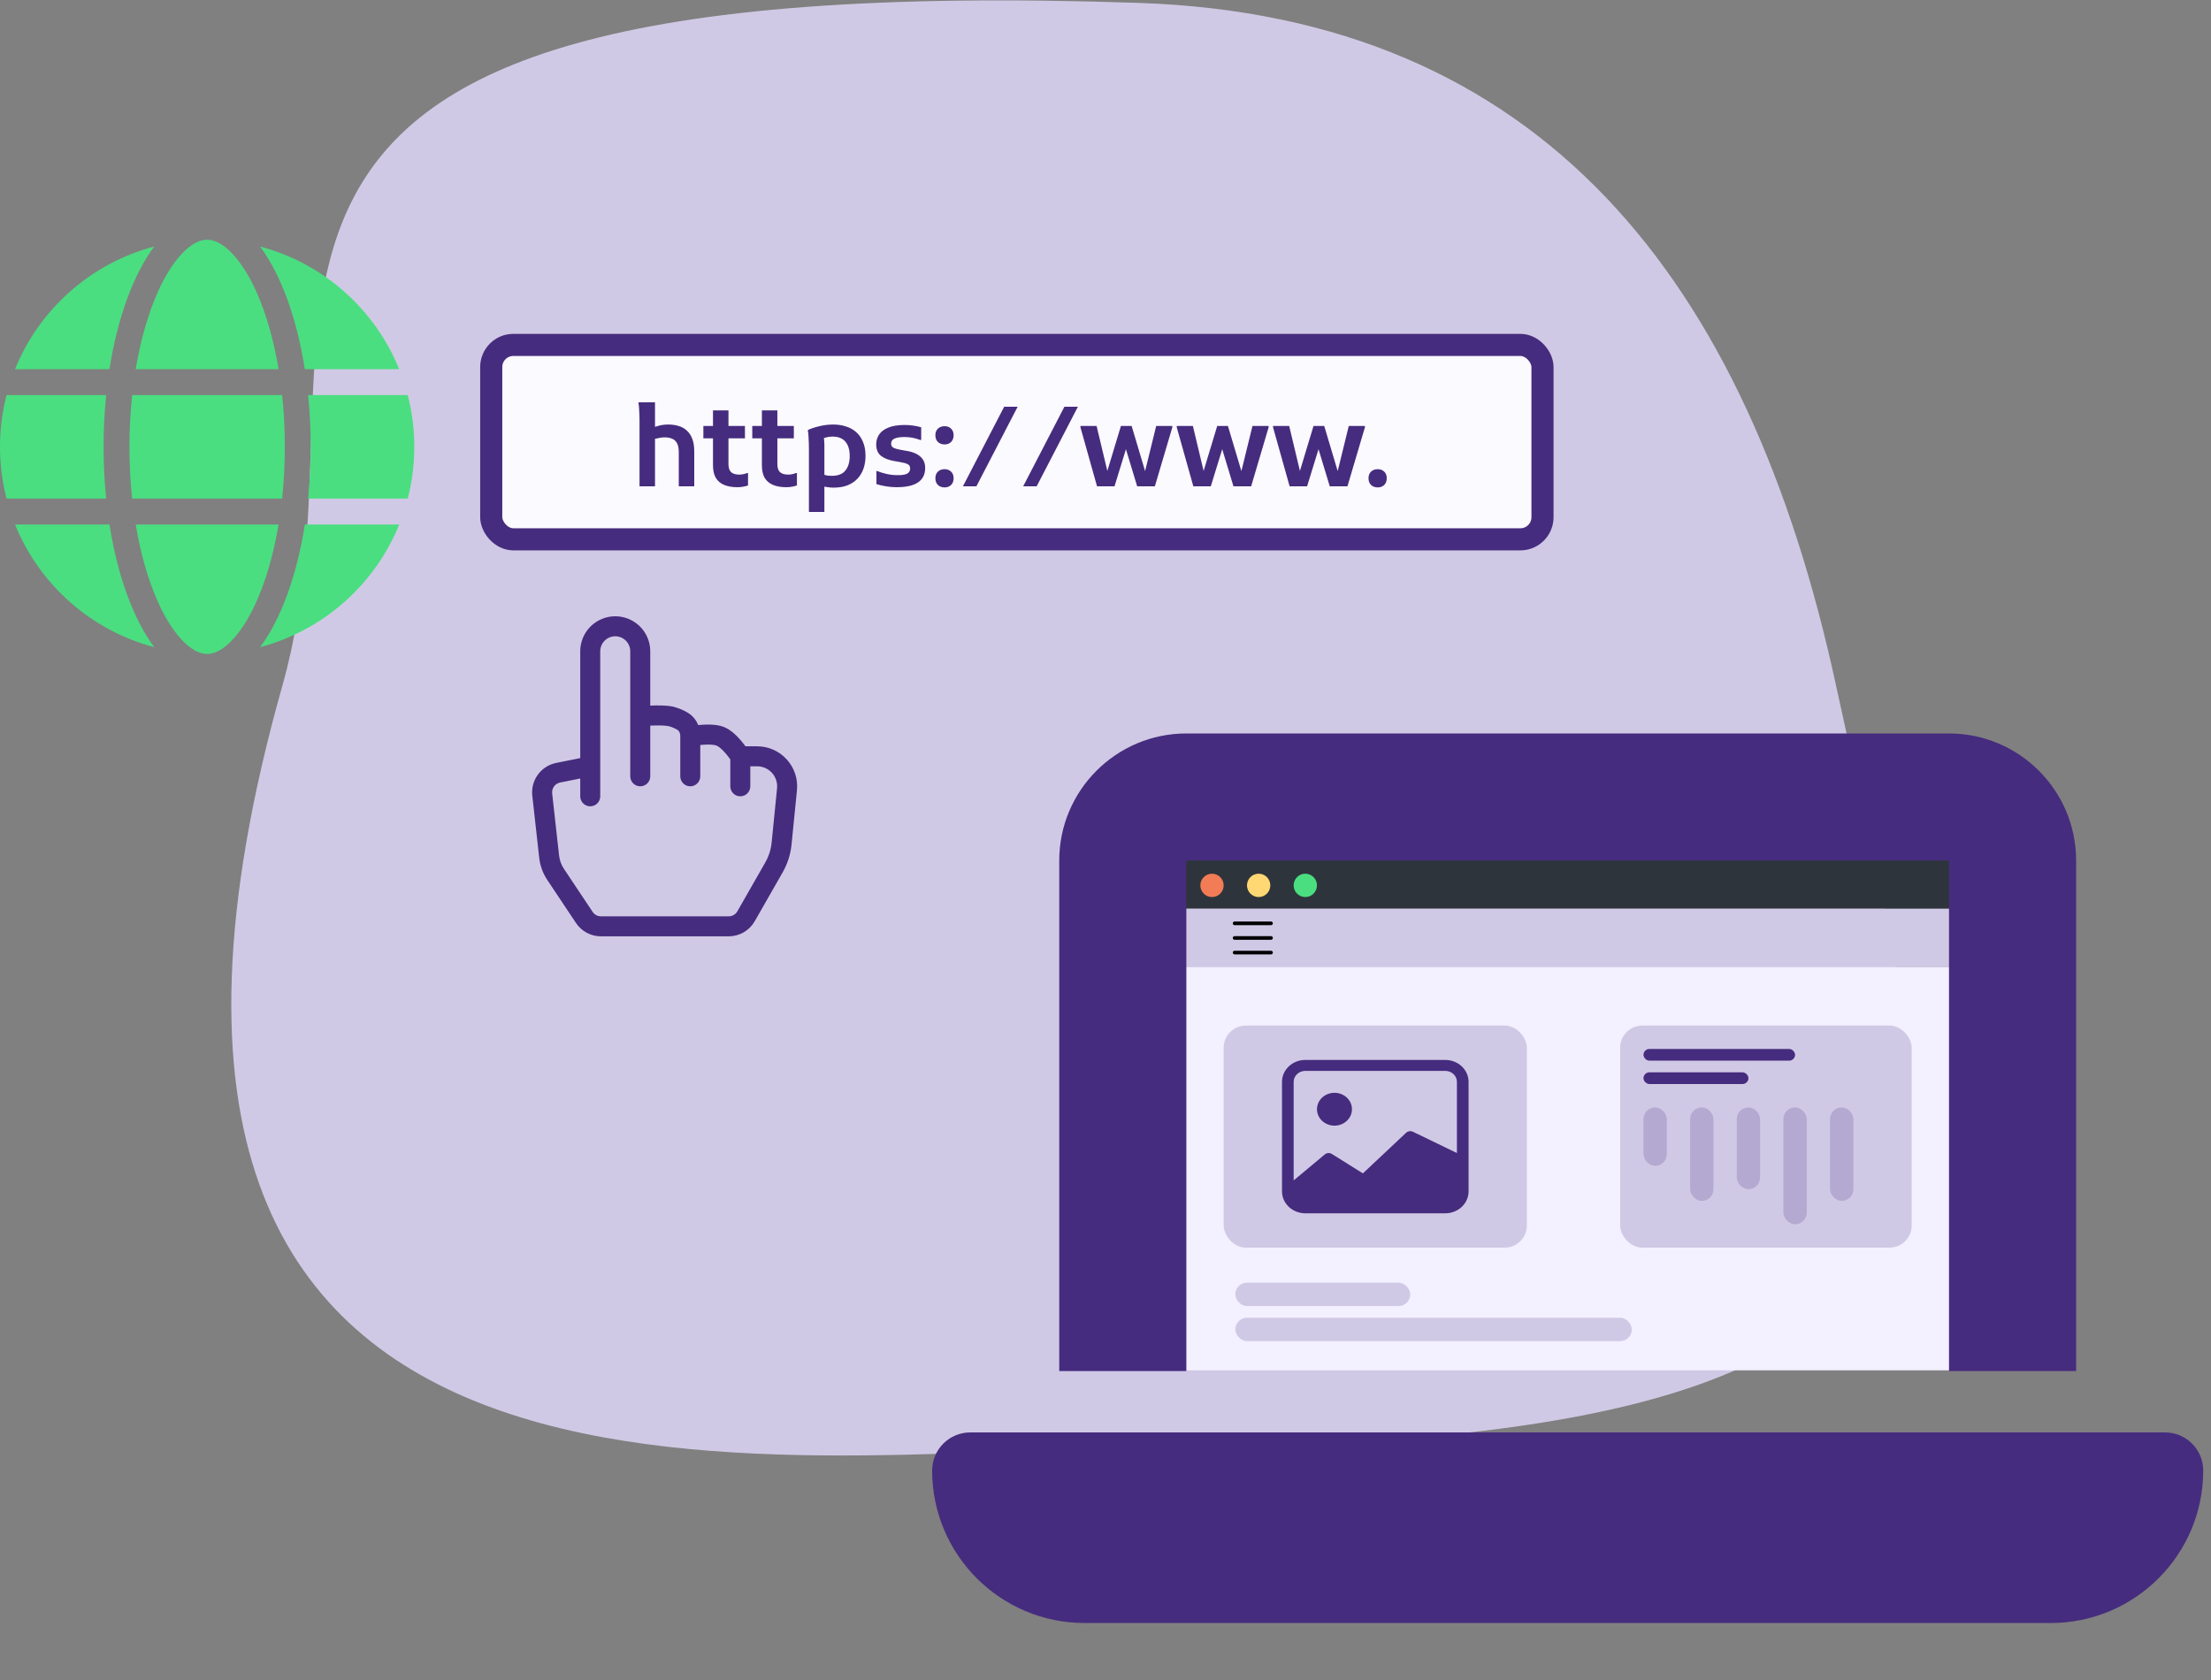<svg width="200" height="152" viewBox="0 0 200 152" fill="none" xmlns="http://www.w3.org/2000/svg">
<rect x="0" y="0" width="200" height="152" fill="#808080" stroke="none"/>
<path d="M166.08 62.012C175.875 107.286 186.521 130.999 103.055 130.999C71.069 130.999 2.555 143.483 25.551 62.012C34.814 29.192 8 -3 103.055 0.264C139.48 1.515 158.139 25.304 166.08 62.012Z" fill="#D0C9E5"/>
<g clip-path="url(#clip0_71_113)">
<rect x="106.47" y="76.933" width="70.675" height="5.286" fill="#2E343B"/>
<rect x="106.47" y="82.219" width="70.675" height="5.286" fill="#D0C9E5"/>
<path d="M105.415 87.506H176.434V123.982H105.415V87.506Z" fill="#F3F0FF"/>
<rect x="110.689" y="92.792" width="27.426" height="20.088" rx="2" fill="#D0C9E5"/>
<rect x="146.554" y="92.792" width="26.371" height="20.088" rx="2" fill="#D0C9E5"/>
<g clip-path="url(#clip1_71_113)">
<path d="M122.294 100.358C122.294 100.753 122.128 101.131 121.831 101.41C121.534 101.689 121.132 101.845 120.712 101.845C120.293 101.845 119.89 101.689 119.593 101.41C119.297 101.131 119.13 100.753 119.13 100.358C119.13 99.964 119.297 99.586 119.593 99.307C119.89 99.028 120.293 98.872 120.712 98.872C121.132 98.872 121.534 99.028 121.831 99.307C122.128 99.586 122.294 99.964 122.294 100.358Z" fill="#462C7E"/>
<path d="M118.075 95.898C117.516 95.898 116.979 96.107 116.583 96.479C116.188 96.85 115.966 97.355 115.966 97.88V107.792C115.966 108.318 116.188 108.822 116.583 109.194C116.979 109.566 117.516 109.775 118.075 109.775H130.733C131.293 109.775 131.83 109.566 132.225 109.194C132.621 108.822 132.843 108.318 132.843 107.792V97.88C132.843 97.355 132.621 96.85 132.225 96.479C131.83 96.107 131.293 95.898 130.733 95.898H118.075ZM130.733 96.889C131.013 96.889 131.281 96.994 131.479 97.18C131.677 97.365 131.788 97.618 131.788 97.88V104.323L127.804 102.393C127.705 102.347 127.593 102.331 127.484 102.347C127.375 102.364 127.274 102.412 127.195 102.485L123.282 106.163L120.476 104.406C120.375 104.343 120.253 104.314 120.132 104.326C120.011 104.337 119.898 104.387 119.812 104.468L117.02 106.801V97.88C117.02 97.618 117.132 97.365 117.329 97.18C117.527 96.994 117.795 96.889 118.075 96.889H130.733Z" fill="#462C7E"/>
</g>
<path d="M107.313 66.36C100.972 66.36 95.816 71.516 95.816 77.858V124.048H107.313V77.858H176.301V124.048H187.799V77.858C187.799 71.516 182.643 66.36 176.301 66.36H107.313ZM87.767 129.599C85.863 129.599 84.318 131.144 84.318 133.048C84.318 140.665 90.498 146.845 98.115 146.845H185.499C193.116 146.845 199.296 140.665 199.296 133.048C199.296 131.144 197.751 129.599 195.847 129.599H87.767Z" fill="#462C7E"/>
<g clip-path="url(#clip2_71_113)">
<path fill-rule="evenodd" clip-rule="evenodd" d="M111.513 86.184C111.513 86.141 111.53 86.099 111.561 86.068C111.592 86.037 111.634 86.019 111.678 86.019H114.974C115.018 86.019 115.06 86.037 115.091 86.068C115.122 86.099 115.139 86.141 115.139 86.184C115.139 86.228 115.122 86.27 115.091 86.301C115.06 86.332 115.018 86.35 114.974 86.35H111.678C111.634 86.35 111.592 86.332 111.561 86.301C111.53 86.27 111.513 86.228 111.513 86.184ZM111.513 84.863C111.513 84.819 111.53 84.777 111.561 84.746C111.592 84.715 111.634 84.698 111.678 84.698H114.974C115.018 84.698 115.06 84.715 115.091 84.746C115.122 84.777 115.139 84.819 115.139 84.863C115.139 84.907 115.122 84.949 115.091 84.98C115.06 85.011 115.018 85.028 114.974 85.028H111.678C111.634 85.028 111.592 85.011 111.561 84.98C111.53 84.949 111.513 84.907 111.513 84.863ZM111.513 83.541C111.513 83.497 111.53 83.455 111.561 83.424C111.592 83.393 111.634 83.376 111.678 83.376H114.974C115.018 83.376 115.06 83.393 115.091 83.424C115.122 83.455 115.139 83.497 115.139 83.541C115.139 83.585 115.122 83.627 115.091 83.658C115.06 83.689 115.018 83.706 114.974 83.706H111.678C111.634 83.706 111.592 83.689 111.561 83.658C111.53 83.627 111.513 83.585 111.513 83.541Z" fill="black"/>
</g>
<ellipse cx="109.634" cy="80.105" rx="1.055" ry="1.057" fill="#F17C56"/>
<ellipse cx="113.854" cy="80.105" rx="1.055" ry="1.057" fill="#FFD874"/>
<ellipse cx="118.073" cy="80.105" rx="1.055" ry="1.057" fill="#4ADE80"/>
<rect x="148.664" y="94.907" width="13.713" height="1.057" rx="0.529" fill="#462C7E"/>
<rect x="111.744" y="116.052" width="15.823" height="2.115" rx="1.057" fill="#D0C9E5"/>
<rect x="111.744" y="119.224" width="35.865" height="2.115" rx="1.057" fill="#D0C9E5"/>
<rect x="148.664" y="97.021" width="9.494" height="1.057" rx="0.529" fill="#462C7E"/>
<rect x="148.664" y="100.193" width="2.11" height="5.286" rx="1.055" fill="#462C7E" fill-opacity="0.2"/>
<rect x="152.883" y="100.193" width="2.11" height="8.458" rx="1.055" fill="#462C7E" fill-opacity="0.2"/>
<rect x="157.102" y="100.193" width="2.11" height="7.401" rx="1.055" fill="#462C7E" fill-opacity="0.2"/>
<rect x="161.322" y="100.193" width="2.11" height="10.573" rx="1.055" fill="#462C7E" fill-opacity="0.2"/>
<rect x="165.541" y="100.193" width="2.11" height="8.458" rx="1.055" fill="#462C7E" fill-opacity="0.2"/>
</g>
<rect x="44.436" y="31.207" width="95.093" height="17.589" rx="2" fill="#FBFAFF" stroke="#462C7E" stroke-width="2"/>
<path d="M57.85 44V38.09C57.85 37.957 57.847 37.787 57.84 37.58C57.833 37.367 57.823 37.16 57.81 36.96C57.803 36.76 57.783 36.6 57.75 36.48L57.78 36.4H59.25V39.2L58.95 38.74C59.157 38.647 59.38 38.57 59.62 38.51C59.867 38.443 60.15 38.41 60.47 38.41C60.797 38.41 61.1 38.453 61.38 38.54C61.667 38.62 61.913 38.757 62.12 38.95C62.333 39.137 62.5 39.387 62.62 39.7C62.74 40.007 62.8 40.39 62.8 40.85V44H61.4V40.92C61.4 40.567 61.347 40.293 61.24 40.1C61.133 39.9 60.983 39.763 60.79 39.69C60.603 39.61 60.383 39.57 60.13 39.57C59.99 39.57 59.843 39.583 59.69 39.61C59.543 39.637 59.403 39.667 59.27 39.7C59.143 39.733 59.043 39.763 58.97 39.79L59.25 39.16V44H57.85ZM66.705 44.08C66.231 44.08 65.828 44.01 65.495 43.87C65.168 43.73 64.918 43.517 64.745 43.23C64.578 42.937 64.495 42.56 64.495 42.1V37.13H65.895V41.99C65.895 42.33 65.975 42.573 66.135 42.72C66.295 42.867 66.541 42.94 66.875 42.94C67.001 42.94 67.125 42.927 67.245 42.9C67.371 42.873 67.481 42.84 67.575 42.8H67.665V43.92C67.545 43.967 67.405 44.003 67.245 44.03C67.085 44.063 66.905 44.08 66.705 44.08ZM63.625 39.66V38.54H67.385V39.66H63.625ZM71.128 44.08C70.655 44.08 70.252 44.01 69.918 43.87C69.592 43.73 69.342 43.517 69.168 43.23C69.002 42.937 68.918 42.56 68.918 42.1V37.13H70.318V41.99C70.318 42.33 70.398 42.573 70.558 42.72C70.718 42.867 70.965 42.94 71.298 42.94C71.425 42.94 71.548 42.927 71.668 42.9C71.795 42.873 71.905 42.84 71.998 42.8H72.088V43.92C71.968 43.967 71.828 44.003 71.668 44.03C71.508 44.063 71.328 44.08 71.128 44.08ZM68.048 39.66V38.54H71.808V39.66H68.048ZM73.172 46.32V40.55C73.172 40.423 73.169 40.26 73.162 40.06C73.156 39.853 73.146 39.65 73.132 39.45C73.126 39.25 73.106 39.09 73.072 38.97L73.102 38.89C73.449 38.743 73.816 38.627 74.202 38.54C74.589 38.453 74.982 38.41 75.382 38.41C75.789 38.41 76.166 38.467 76.512 38.58C76.866 38.687 77.176 38.857 77.442 39.09C77.709 39.323 77.916 39.62 78.062 39.98C78.216 40.333 78.292 40.757 78.292 41.25C78.292 41.657 78.232 42.037 78.112 42.39C77.992 42.737 77.812 43.04 77.572 43.3C77.332 43.56 77.029 43.763 76.662 43.91C76.302 44.05 75.879 44.12 75.392 44.12C75.199 44.12 75.006 44.103 74.812 44.07C74.619 44.037 74.472 44.01 74.372 43.99L74.452 42.91C74.526 42.943 74.626 42.977 74.752 43.01C74.879 43.037 75.046 43.05 75.252 43.05C75.812 43.05 76.219 42.89 76.472 42.57C76.732 42.25 76.862 41.81 76.862 41.25C76.862 40.697 76.732 40.267 76.472 39.96C76.212 39.653 75.822 39.5 75.302 39.5C75.096 39.5 74.899 39.527 74.712 39.58C74.526 39.627 74.392 39.68 74.312 39.74L74.442 39.38C74.496 39.48 74.529 39.607 74.542 39.76C74.562 39.907 74.572 40.08 74.572 40.28V46.32H73.172ZM79.278 42.62H79.358C79.598 42.72 79.878 42.807 80.198 42.88C80.525 42.953 80.851 42.99 81.178 42.99C81.291 42.99 81.415 42.987 81.548 42.98C81.681 42.967 81.805 42.943 81.918 42.91C82.038 42.877 82.135 42.817 82.208 42.73C82.288 42.643 82.328 42.527 82.328 42.38C82.328 42.193 82.251 42.063 82.098 41.99C81.945 41.917 81.708 41.853 81.388 41.8L80.918 41.72C80.385 41.627 79.975 41.467 79.688 41.24C79.401 41.007 79.258 40.663 79.258 40.21C79.258 39.883 79.344 39.587 79.518 39.32C79.698 39.053 79.975 38.843 80.348 38.69C80.728 38.53 81.225 38.45 81.838 38.45C82.124 38.45 82.388 38.47 82.628 38.51C82.874 38.543 83.108 38.593 83.328 38.66V39.81H83.248C82.995 39.71 82.751 39.64 82.518 39.6C82.284 39.56 82.044 39.54 81.798 39.54C81.424 39.54 81.131 39.587 80.918 39.68C80.711 39.767 80.608 39.923 80.608 40.15C80.608 40.323 80.684 40.447 80.838 40.52C80.998 40.593 81.228 40.657 81.528 40.71L81.988 40.79C82.301 40.837 82.585 40.92 82.838 41.04C83.098 41.16 83.305 41.327 83.458 41.54C83.611 41.747 83.688 42.013 83.688 42.34C83.688 42.92 83.471 43.357 83.038 43.65C82.611 43.937 81.965 44.08 81.098 44.08C80.778 44.08 80.458 44.053 80.138 44C79.818 43.947 79.531 43.88 79.278 43.8V42.62ZM85.441 44.1C85.201 44.1 85.001 44.027 84.841 43.88C84.688 43.727 84.611 43.523 84.611 43.27C84.611 43.017 84.688 42.817 84.841 42.67C85.001 42.523 85.201 42.45 85.441 42.45C85.681 42.45 85.878 42.523 86.031 42.67C86.185 42.817 86.261 43.017 86.261 43.27C86.261 43.523 86.185 43.727 86.031 43.88C85.878 44.027 85.681 44.1 85.441 44.1ZM85.441 40.21C85.201 40.21 85.001 40.137 84.841 39.99C84.688 39.837 84.611 39.633 84.611 39.38C84.611 39.127 84.688 38.927 84.841 38.78C85.001 38.633 85.201 38.56 85.441 38.56C85.681 38.56 85.878 38.633 86.031 38.78C86.185 38.927 86.261 39.127 86.261 39.38C86.261 39.633 86.185 39.837 86.031 39.99C85.878 40.137 85.681 40.21 85.441 40.21ZM90.834 36.8H92.053L88.323 44H87.103L90.834 36.8ZM96.283 36.8H97.503L93.773 44H92.553L96.283 36.8ZM99.234 44L97.734 38.66V38.54H99.195L100.295 43.15L100.005 43.14L101.395 38.54H102.365L103.745 43.17L103.445 43.18L104.585 38.54H106.045V38.66L104.465 44H102.865L101.685 40.1H102.015L100.815 44H99.234ZM107.945 44L106.445 38.66V38.54H107.905L109.005 43.15L108.715 43.14L110.105 38.54H111.075L112.455 43.17L112.155 43.18L113.295 38.54H114.755V38.66L113.175 44H111.575L110.395 40.1H110.725L109.525 44H107.945ZM116.656 44L115.156 38.66V38.54H116.616L117.716 43.15L117.426 43.14L118.816 38.54H119.786L121.166 43.17L120.866 43.18L122.006 38.54H123.466V38.66L121.886 44H120.286L119.106 40.1H119.436L118.236 44H116.656ZM124.621 44.1C124.381 44.1 124.181 44.027 124.021 43.88C123.868 43.727 123.791 43.523 123.791 43.27C123.791 43.017 123.868 42.817 124.021 42.67C124.181 42.523 124.381 42.45 124.621 42.45C124.861 42.45 125.058 42.523 125.211 42.67C125.364 42.817 125.441 43.017 125.441 43.27C125.441 43.523 125.364 43.727 125.211 43.88C125.058 44.027 124.861 44.1 124.621 44.1Z" fill="#462C7E"/>
<path d="M25.764 40.428C25.764 42.053 25.676 43.619 25.522 45.112H11.952C11.791 43.619 11.711 42.053 11.711 40.428C11.711 38.803 11.799 37.236 11.952 35.743H25.522C25.683 37.236 25.764 38.803 25.764 40.428ZM27.872 35.743H36.882C37.27 37.244 37.475 38.81 37.475 40.428C37.475 42.045 37.27 43.612 36.882 45.112H27.872C28.025 43.604 28.106 42.038 28.106 40.428C28.106 38.818 28.025 37.251 27.872 35.743ZM36.113 33.401H27.572C26.84 28.724 25.39 24.808 23.524 22.305C29.255 23.82 33.917 27.978 36.106 33.401H36.113ZM25.2 33.401H12.274C12.721 30.737 13.409 28.38 14.251 26.47C15.019 24.743 15.876 23.491 16.703 22.701C17.522 21.925 18.203 21.69 18.737 21.69C19.272 21.69 19.952 21.925 20.772 22.701C21.599 23.491 22.456 24.743 23.224 26.47C24.073 28.373 24.754 30.73 25.2 33.401ZM9.903 33.401H1.361C3.557 27.978 8.212 23.82 13.95 22.305C12.084 24.808 10.635 28.724 9.903 33.401ZM0.593 35.743H9.603C9.449 37.251 9.369 38.818 9.369 40.428C9.369 42.038 9.449 43.604 9.603 45.112H0.593C0.205 43.612 0 42.045 0 40.428C0 38.81 0.205 37.244 0.593 35.743ZM14.251 54.378C13.402 52.475 12.721 50.118 12.274 47.454H25.2C24.754 50.118 24.066 52.475 23.224 54.378C22.456 56.105 21.599 57.357 20.772 58.148C19.952 58.931 19.272 59.165 18.737 59.165C18.203 59.165 17.522 58.931 16.703 58.155C15.876 57.364 15.019 56.113 14.251 54.386V54.378ZM9.903 47.454C10.635 52.131 12.084 56.047 13.95 58.55C8.212 57.035 3.557 52.878 1.361 47.454H9.903ZM36.113 47.454C33.917 52.878 29.262 57.035 23.531 58.55C25.398 56.047 26.84 52.131 27.579 47.454H36.113Z" fill="#4ADE80"/>
<path d="M55.653 57.568C56.013 57.568 56.358 57.711 56.613 57.966C56.867 58.22 57.01 58.566 57.01 58.925V70.237C57.01 70.477 57.106 70.707 57.275 70.877C57.445 71.047 57.675 71.142 57.915 71.142C58.155 71.142 58.386 71.047 58.555 70.877C58.725 70.707 58.82 70.477 58.82 70.237V65.653L58.976 65.645C59.55 65.624 60.129 65.631 60.453 65.694C60.695 65.743 60.985 65.868 61.264 66.024C61.403 66.1 61.535 66.29 61.535 66.592V70.237C61.535 70.477 61.63 70.707 61.8 70.877C61.97 71.047 62.2 71.142 62.44 71.142C62.68 71.142 62.91 71.047 63.08 70.877C63.249 70.707 63.345 70.477 63.345 70.237V67.405L63.537 67.387C64.109 67.343 64.594 67.368 64.818 67.459C65.032 67.542 65.361 67.834 65.698 68.237C65.844 68.411 65.969 68.581 66.06 68.706V71.142C66.06 71.382 66.155 71.612 66.325 71.782C66.494 71.952 66.725 72.047 66.965 72.047C67.205 72.047 67.435 71.952 67.604 71.782C67.774 71.612 67.87 71.382 67.87 71.142V69.332H68.488C68.741 69.332 68.992 69.385 69.223 69.488C69.454 69.59 69.661 69.74 69.831 69.928C70 70.115 70.129 70.337 70.208 70.577C70.287 70.817 70.314 71.071 70.289 71.323L69.799 76.237C69.735 76.868 69.54 77.479 69.225 78.03L66.7 82.45C66.621 82.588 66.507 82.704 66.369 82.784C66.231 82.864 66.074 82.906 65.915 82.906H54.359C54.21 82.906 54.063 82.869 53.932 82.799C53.8 82.728 53.689 82.626 53.606 82.502L51.013 78.611C50.772 78.25 50.621 77.837 50.573 77.406L49.948 71.786C49.923 71.561 49.983 71.335 50.117 71.152C50.251 70.969 50.448 70.843 50.67 70.798L52.486 70.436V72.047C52.486 72.287 52.581 72.517 52.751 72.687C52.92 72.856 53.151 72.952 53.391 72.952C53.631 72.952 53.861 72.856 54.031 72.687C54.2 72.517 54.296 72.287 54.296 72.047V58.925C54.296 58.566 54.439 58.22 54.693 57.966C54.948 57.711 55.293 57.568 55.653 57.568ZM58.82 63.841V58.925C58.82 58.086 58.486 57.28 57.893 56.686C57.299 56.092 56.493 55.758 55.653 55.758C54.813 55.758 54.007 56.092 53.413 56.686C52.819 57.28 52.486 58.086 52.486 58.925V68.59L50.314 69.025C49.648 69.158 49.057 69.536 48.656 70.084C48.255 70.632 48.075 71.311 48.149 71.985L48.774 77.607C48.854 78.325 49.105 79.014 49.507 79.616L52.1 83.507C52.348 83.879 52.684 84.184 53.078 84.395C53.472 84.606 53.912 84.716 54.359 84.716H65.915C66.393 84.716 66.863 84.589 67.277 84.349C67.691 84.109 68.034 83.763 68.271 83.348L70.796 78.93C71.237 78.158 71.511 77.301 71.6 76.416L72.09 71.502C72.14 70.999 72.085 70.491 71.927 70.01C71.769 69.53 71.511 69.088 71.172 68.713C70.833 68.338 70.419 68.039 69.957 67.834C69.494 67.628 68.994 67.522 68.488 67.522H67.437C67.324 67.369 67.206 67.219 67.084 67.073C66.738 66.659 66.161 66.046 65.491 65.778C64.833 65.513 63.96 65.539 63.395 65.582L63.157 65.604C62.964 65.111 62.606 64.7 62.143 64.442C61.727 64.201 61.277 64.025 60.807 63.921C60.246 63.809 59.47 63.816 58.907 63.837L58.82 63.841Z" fill="#462C7E"/>
<defs>
<clipPath id="clip0_71_113">
<rect width="114.979" height="91.983" fill="white" transform="translate(84.318 60.017)"/>
</clipPath>
<clipPath id="clip1_71_113">
<rect width="16.878" height="15.859" fill="white" transform="translate(115.963 94.907)"/>
</clipPath>
<clipPath id="clip2_71_113">
<rect width="5.274" height="5.286" fill="white" transform="translate(110.689 82.219)"/>
</clipPath>
</defs>
</svg>
